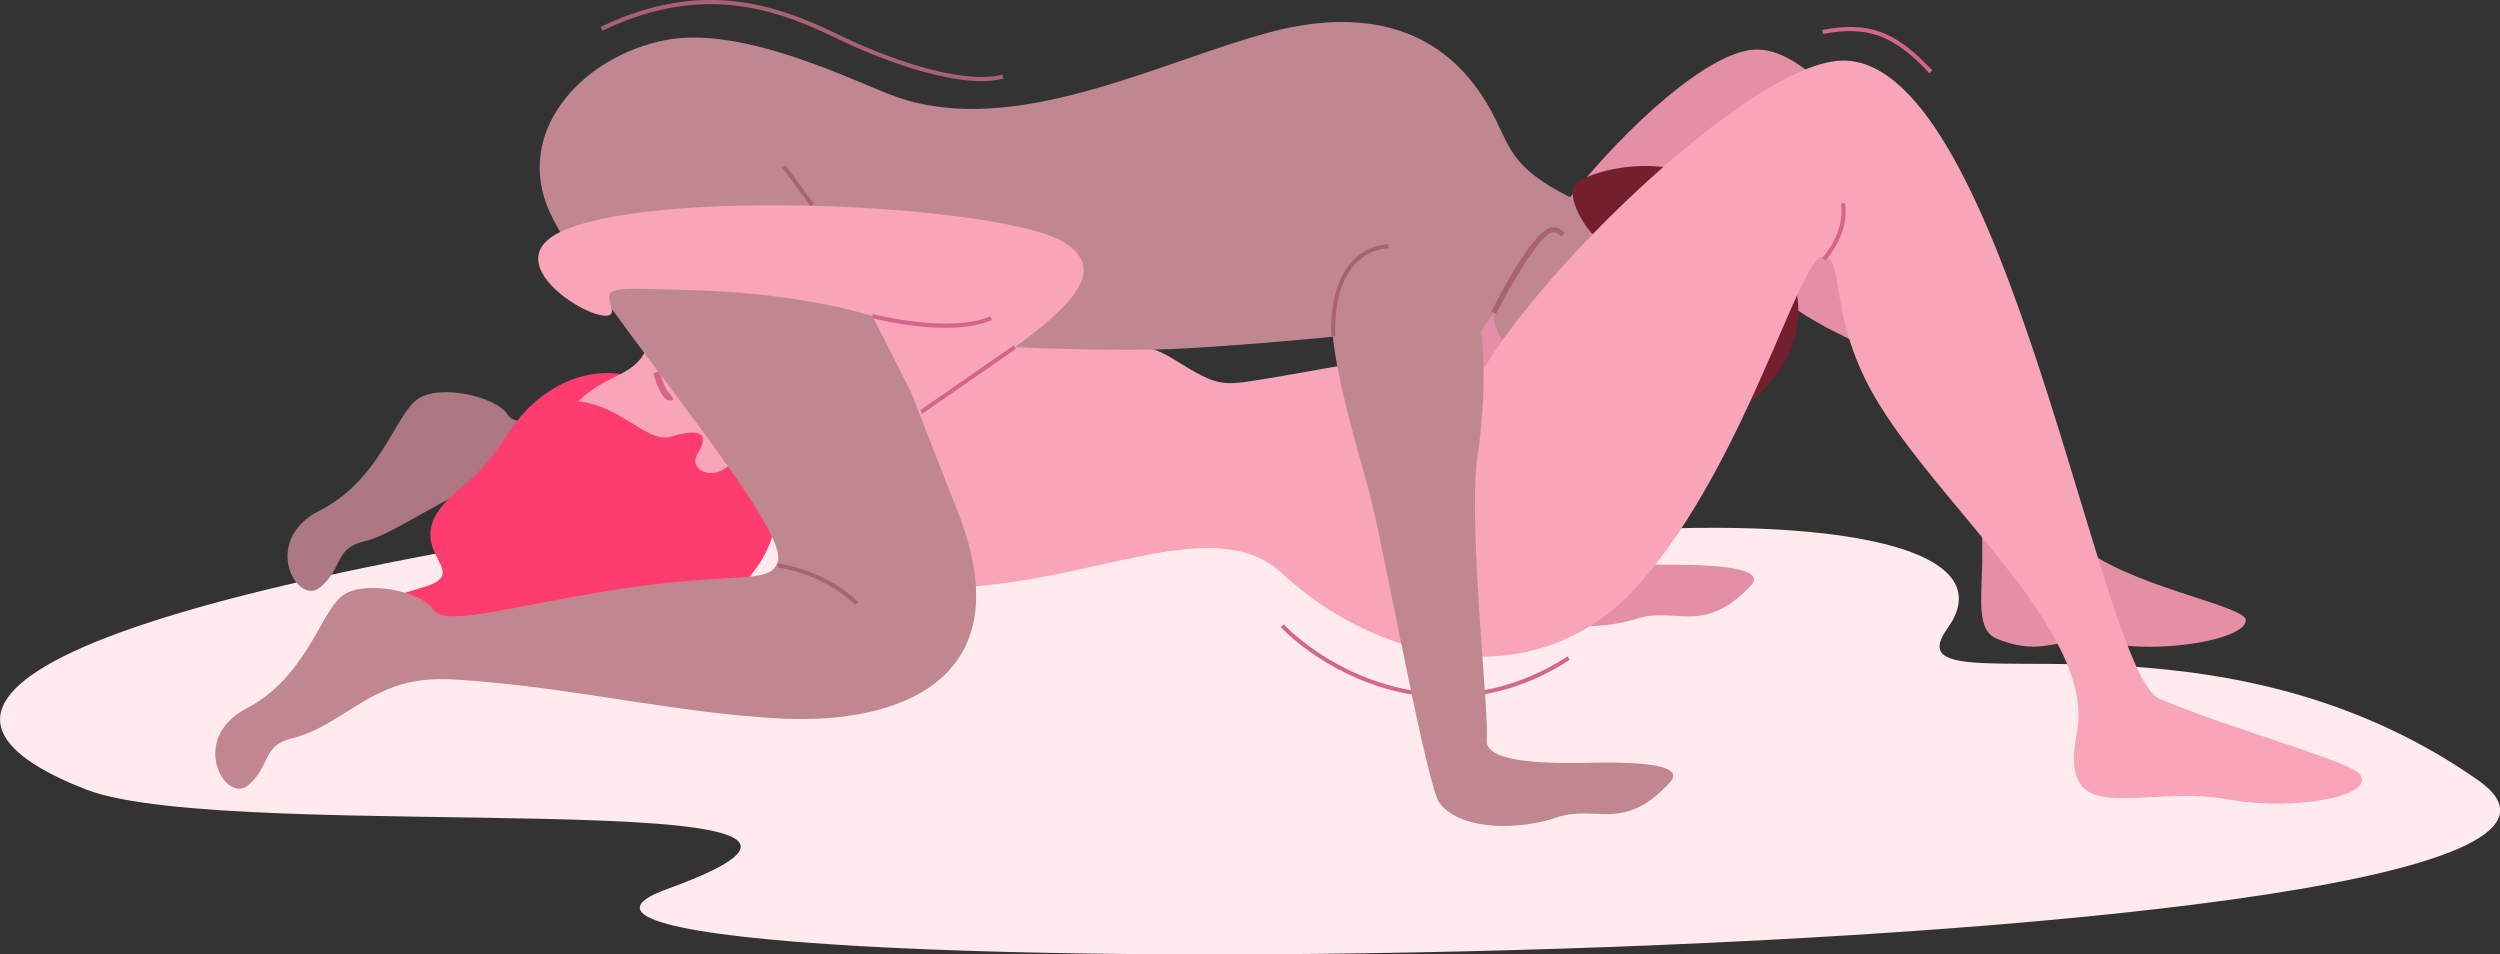 <svg xmlns="http://www.w3.org/2000/svg" id="&#x421;&#x43B;&#x43E;&#x439;_1" data-name="&#x421;&#x43B;&#x43E;&#x439; 1" viewBox="0 0 1151.61 439.66"><rect x="0" y="0" width="1151.61" height="439.66" fill="#333333" stroke="none"/><defs><style>      .cls-1 {        fill: #ffebee;      }      .cls-2 {        fill: #d3668a;      }      .cls-3 {        fill: #e58fa7;      }      .cls-4 {        fill: #ad7783;      }      .cls-5 {        fill: #ff3c6e;      }      .cls-6 {        fill: #f8a4b9;      }      .cls-7 {        fill: #a86271;      }      .cls-8 {        fill: #c08791;      }      .cls-9 {        fill: none;      }      .cls-10 {        fill: #731f2d;      }    </style></defs><title>Positions_5</title><g><path class="cls-1" d="M754,548c-378.68,51.09-418.83,100.85-330,135.31,67.34,26.15,408.93-5.34,267.56,45.85s961,38.74,834.23-50.16-273.06-29.87-244.43-69.88-64-53.24-175.9-43.12S754,548,754,548Z" transform="translate(-384.29 -319.62)"></path><path class="cls-2" d="M1051.11,640.92c-34.44,0-63-18.24-76.84-32.41l1.34-1.31c20.52,21.06,74.28,51.25,130.83,14.76l1,1.58C1088,636.13,1068.76,640.92,1051.11,640.92Z" transform="translate(-384.29 -319.62)"></path><path class="cls-3" d="M1105.13,437.86c-5.11,30.78,3.11,119,1.57,130.18-1.11,8,14.16,11.67,44.32,11.72,9.21,0,49.46-.54,39.73,9.7-22.12,23.26-34.41,9.27-52.71,15.22-15.48,5-43.57,5.89-53.68-7.8-5.42-7.35-20.71-102.93-28.12-138.34" transform="translate(-384.29 -319.62)"></path><path class="cls-4" d="M764.84,487.69c3,5.57-37,8.74-80.49,15.46s-61.24,15.4-66.33,7.31-32-14.59-42.06-6.45-17.11,37-44.41,50.8-10.5,44.1.11,35.46,6.53-18.26,20.7-21.35,45.5-27,60.19-27,232.09,31.66,247.24,17.43,16.57-46.15.72-89.66" transform="translate(-384.29 -319.62)"></path><g><path class="cls-5" d="M670.06,491.9c-48.88-6.67-84.21,69.11-43.29,81.76S670.06,491.9,670.06,491.9Z" transform="translate(-384.29 -319.62)"></path><path class="cls-6" d="M745.71,470.63c2.36,4.95,4.72,10.67,7.86,16.89,4.58,9.09,6.3,15.48,38.34,20.35,0,0-9.38,56.7-19.89,48.77-18.25-13.72-29.6-9.55-45.17-3.67-10.92,4.11-7,17.3-30.33,15.1s-55.62-51-55.62-51c16.7-26.85,32.54-20.74,40.39-35.19,6.5-11.93,3.25-16.05,14.92-15.51,3.38.16,7.48-1.79,12.25-3.09,3.63-1,14.24-2.82,17.45-4.13C735.31,455.3,742.17,463.18,745.71,470.63Z" transform="translate(-384.29 -319.62)"></path><path class="cls-5" d="M705.49,529c-4.91,8.1,12,16,21.14-4.29S794,618,610.27,623.59c-120.8,3.72-73.56-21.1-30.9-33.51,26-7.57-17-18,16.8-45.38,25.45-20.63,20.59-36.12,44.49-39.92,26.2-4.16,40.34,19.74,52.65,16S712,518.27,705.49,529Z" transform="translate(-384.29 -319.62)"></path><path class="cls-2" d="M693,504.07a3.2,3.2,0,0,1-1.08-.19c-3.43-1.27-6-9.85-6.71-12.45l2.9-.79c1.42,5.17,3.74,10.14,4.87,10.42l1.61,2.49A2.92,2.92,0,0,1,693,504.07Z" transform="translate(-384.29 -319.62)"></path><path class="cls-7" d="M719.07,460.86c2.62,2.8,2.13,8.06.88,11.74-.91,2.69-4.24,3.71-4.24,3.71-3.44-6.46-5.27-6.24-6.68-10.51a15.25,15.25,0,0,1-.57-2.52C712.09,462.67,715.43,461.74,719.07,460.86Z" transform="translate(-384.29 -319.62)"></path></g><path class="cls-3" d="M983.59,557.16c39.35,21.47,33.44,34.57,69.05,55,32.1,18.36,52.61-21.52,79.06-76.29,23.53-48.7,43.93-109,43.93-109s15.79,27.17,55.9,46.6,55.19,44.71,60.77,62.56c12.3,39.43-3.44,71.67,11.87,77.84,22.58,9.09,28-2.36,50.89,2,26,5,63.92-1.88,63.76-10.61-.14-6.84-56.16-15.81-77.82-35.66-18.2-16.69-18.7-46.54-45-98.85-24.35-48.42-69.06-131.57-104.53-128.19-40.72,3.88-143.84,124.22-140.37,187.08,0,0,17.78.53-3.83-.19" transform="translate(-384.29 -319.62)"></path><path class="cls-8" d="M1110.89,411.41s-20.69,1.15-34.28-25.36c-6.64-13-18.38,19.82-11.9,58.25l26.1,10.48Z" transform="translate(-384.29 -319.62)"></path><path class="cls-8" d="M1078,446.18c-2.86,9.81-7.89,15.29-4.43,24.66,6.55,17.73,33.28,23.37,48.53,34.38A46.45,46.45,0,0,0,1193.93,480c8-27.47-11.46-57.3-43.49-66.63S1086,418.71,1078,446.18Z" transform="translate(-384.29 -319.62)"></path><path class="cls-9" d="M1137.42,485.56c-.57-.15-1.15-.32-1.72-.49" transform="translate(-384.29 -319.62)"></path><path class="cls-7" d="M1122.93,471.71a4.11,4.11,0,0,1-2.5-.73,7.7,7.7,0,0,1-3-4.57l2.12-.34a5.62,5.62,0,0,0,2.1,3.19c1.21.89,4.31-.32,5.63-1l1,1.87A12.92,12.92,0,0,1,1122.93,471.71Z" transform="translate(-384.29 -319.62)"></path><path class="cls-10" d="M1147.94,451.09c12.41-.78,2.68-28.61-11.15-18.39s-32.58-20.89-27.15-27.9,61.46-24.3,92.4,25-13.69,79.67-32,88.92-32.94,11.84-23.76-25.51-9.23-37.9-7-41.68S1140.91,451.53,1147.94,451.09Z" transform="translate(-384.29 -319.62)"></path><path class="cls-7" d="M1138.18,459c-2.14-6.14.82-12.59,1-12.86l2.24,1c0,.06-2.66,5.83-.85,11Z" transform="translate(-384.29 -319.62)"></path><path class="cls-7" d="M1135.66,480.82a11,11,0,0,1,1.1-5.74l2.18,1.17a8.6,8.6,0,0,0-.83,4.33Z" transform="translate(-384.29 -319.62)"></path><path class="cls-6" d="M1060.66,503.59c16.63-44.39,129.78-157,173.31-156.07,74.51,1.61,117.62,282.16,144.88,293.87,32.18,13.82,87.51,28.7,92.45,34.81,7.86,9.72-28.85,17.38-60.57,11.67-40.67-7.33-78.74,15.7-69.75-30.83s-65.44-105.63-93.87-155.94c-21.24-37.59-12.64-63.44-23.27-63.24s-35.27,94.22-83.59,149.86-122.45,36-165.31-3.89c-31.54-29.38-88.67,5.46-154.27,6.44L791.54,488.52,818.65,485s9.84-11.17,41.79-9.28,34,3.07,34,3.07,13.85-4,30,6c22.71,14.09,22,12.65,48.54,8.37s75.18-16.39,102.83-.93" transform="translate(-384.29 -319.62)"></path><path class="cls-8" d="M1109,411.18c-36.3-17.74-27-28.18-45.78-52.76l0,0c-23.14-30.21-58.67-33.4-94.12-23.91-51,13.64-117.51,48.93-172,29.69-18.36-6.49-70.17-33.23-106.51-26.07S623,377.38,635.83,413.23s112.45,146.88,106.76,165c-3.67,11.67-19.92,3.56-83.3,14.39-44.07,7.53-70.38,15.57-75.6,7.56s-32.19-14.08-42.16-5.78-16.51,37.3-43.6,51.5-9.79,44.26.68,35.45S504.85,663,519,659.66c13.55-3.18,25.49-13.36,37.68-19.65,18.43-9.52,31.53-8,52.17-6.2,44.91,4,90.25,14.49,135.1,16.8,55.9,2.87,111.65-18.82,81.58-95.11-17-43.08-21.32-54.82-21.32-54.82L843,479.17s54,2.76,86.27,1,91.45-6.91,121.74-11.83c5.31-.86,14.42,5.29,14.42,5.29Z" transform="translate(-384.29 -319.62)"></path><path class="cls-8" d="M1053.86,443.21c16.59,11,15.49,56,11,86.92s5.59,119,4.28,130.12c-.94,8.06,14.41,11.37,44.56,10.79,9.21-.18,49.44-1.57,39.92,8.87-21.63,23.72-34.2,10-52.37,16.32-15.37,5.36-43.44,6.8-53.83-6.68-5.58-7.24-22.87-102.48-31-137.72-5.27-22.78-28-87.93-14.58-104.59C1022.76,421.34,1044.8,437.19,1053.86,443.21Z" transform="translate(-384.29 -319.62)"></path><path class="cls-6" d="M808.66,509.46c56.26-38.31,92.3-61,66.13-78s-181.41-25.56-229.61-6.23c-39.58,15.87,24.4,50.46,20.88,36.64-2.67-10.46-4.23-9.74,38.35-8.54,50.8,1.45,81.74,11.92,81.74,11.92Z" transform="translate(-384.29 -319.62)"></path><path class="cls-7" d="M1071.35,463c.45-.88,18.71-37.74,27.88-38.62a6.51,6.51,0,0,1,5.93,2.77l-1.84,1.46a4.24,4.24,0,0,0-3.87-1.89c-6.56.63-23.08,31.71-26,37.36Z" transform="translate(-384.29 -319.62)"></path><path class="cls-2" d="M819.84,470.62c-16.48,0-32.93-4.22-33.93-4.48l.48-1.81c.35.09,35.42,9.08,54.12,1l.74,1.73C835.14,469.71,827.49,470.62,819.84,470.62Z" transform="translate(-384.29 -319.62)"></path><rect class="cls-2" x="803.99" y="493.58" width="52.51" height="1.88" transform="translate(-518.15 240.89) rotate(-34.7)"></rect><path class="cls-2" d="M1225.1,439.72l-1.38-1.28c.11-.11,10.76-11.79,8.57-25l1.85-.31C1236.48,427.27,1225.57,439.22,1225.1,439.72Z" transform="translate(-384.29 -319.62)"></path><rect class="cls-7" x="750.98" y="394.31" width="1.86" height="21.83" transform="translate(-478.15 204.99) rotate(-36.36)"></rect><path class="cls-7" d="M997.61,474.57c0-.4-3.26-39.66,26.14-42.55l.18,1.86c-27.56,2.7-24.5,40.14-24.47,40.52Z" transform="translate(-384.29 -319.62)"></path><path class="cls-7" d="M778.24,598.26C763.65,583.74,742.68,581,742.47,581l.23-1.84c.22,0,21.82,2.84,36.85,17.8Z" transform="translate(-384.29 -319.62)"></path><path class="cls-7" d="M836.7,357c-16.54,0-41.4-7.28-68.21-20.26-29.14-14.11-62.23-24.25-106.66-3L661,332c45.14-21.57,78.71-11.3,108.27,3,32.44,15.71,61.84,23,76.73,19l.48,1.8A38.37,38.37,0,0,1,836.7,357Z" transform="translate(-384.29 -319.62)"></path><path class="cls-2" d="M1273.08,353.37c-16.4-17.56-28.32-22-49.07-18.13l-.34-1.85c21.51-4,33.85.57,50.78,18.71Z" transform="translate(-384.29 -319.62)"></path></g></svg>